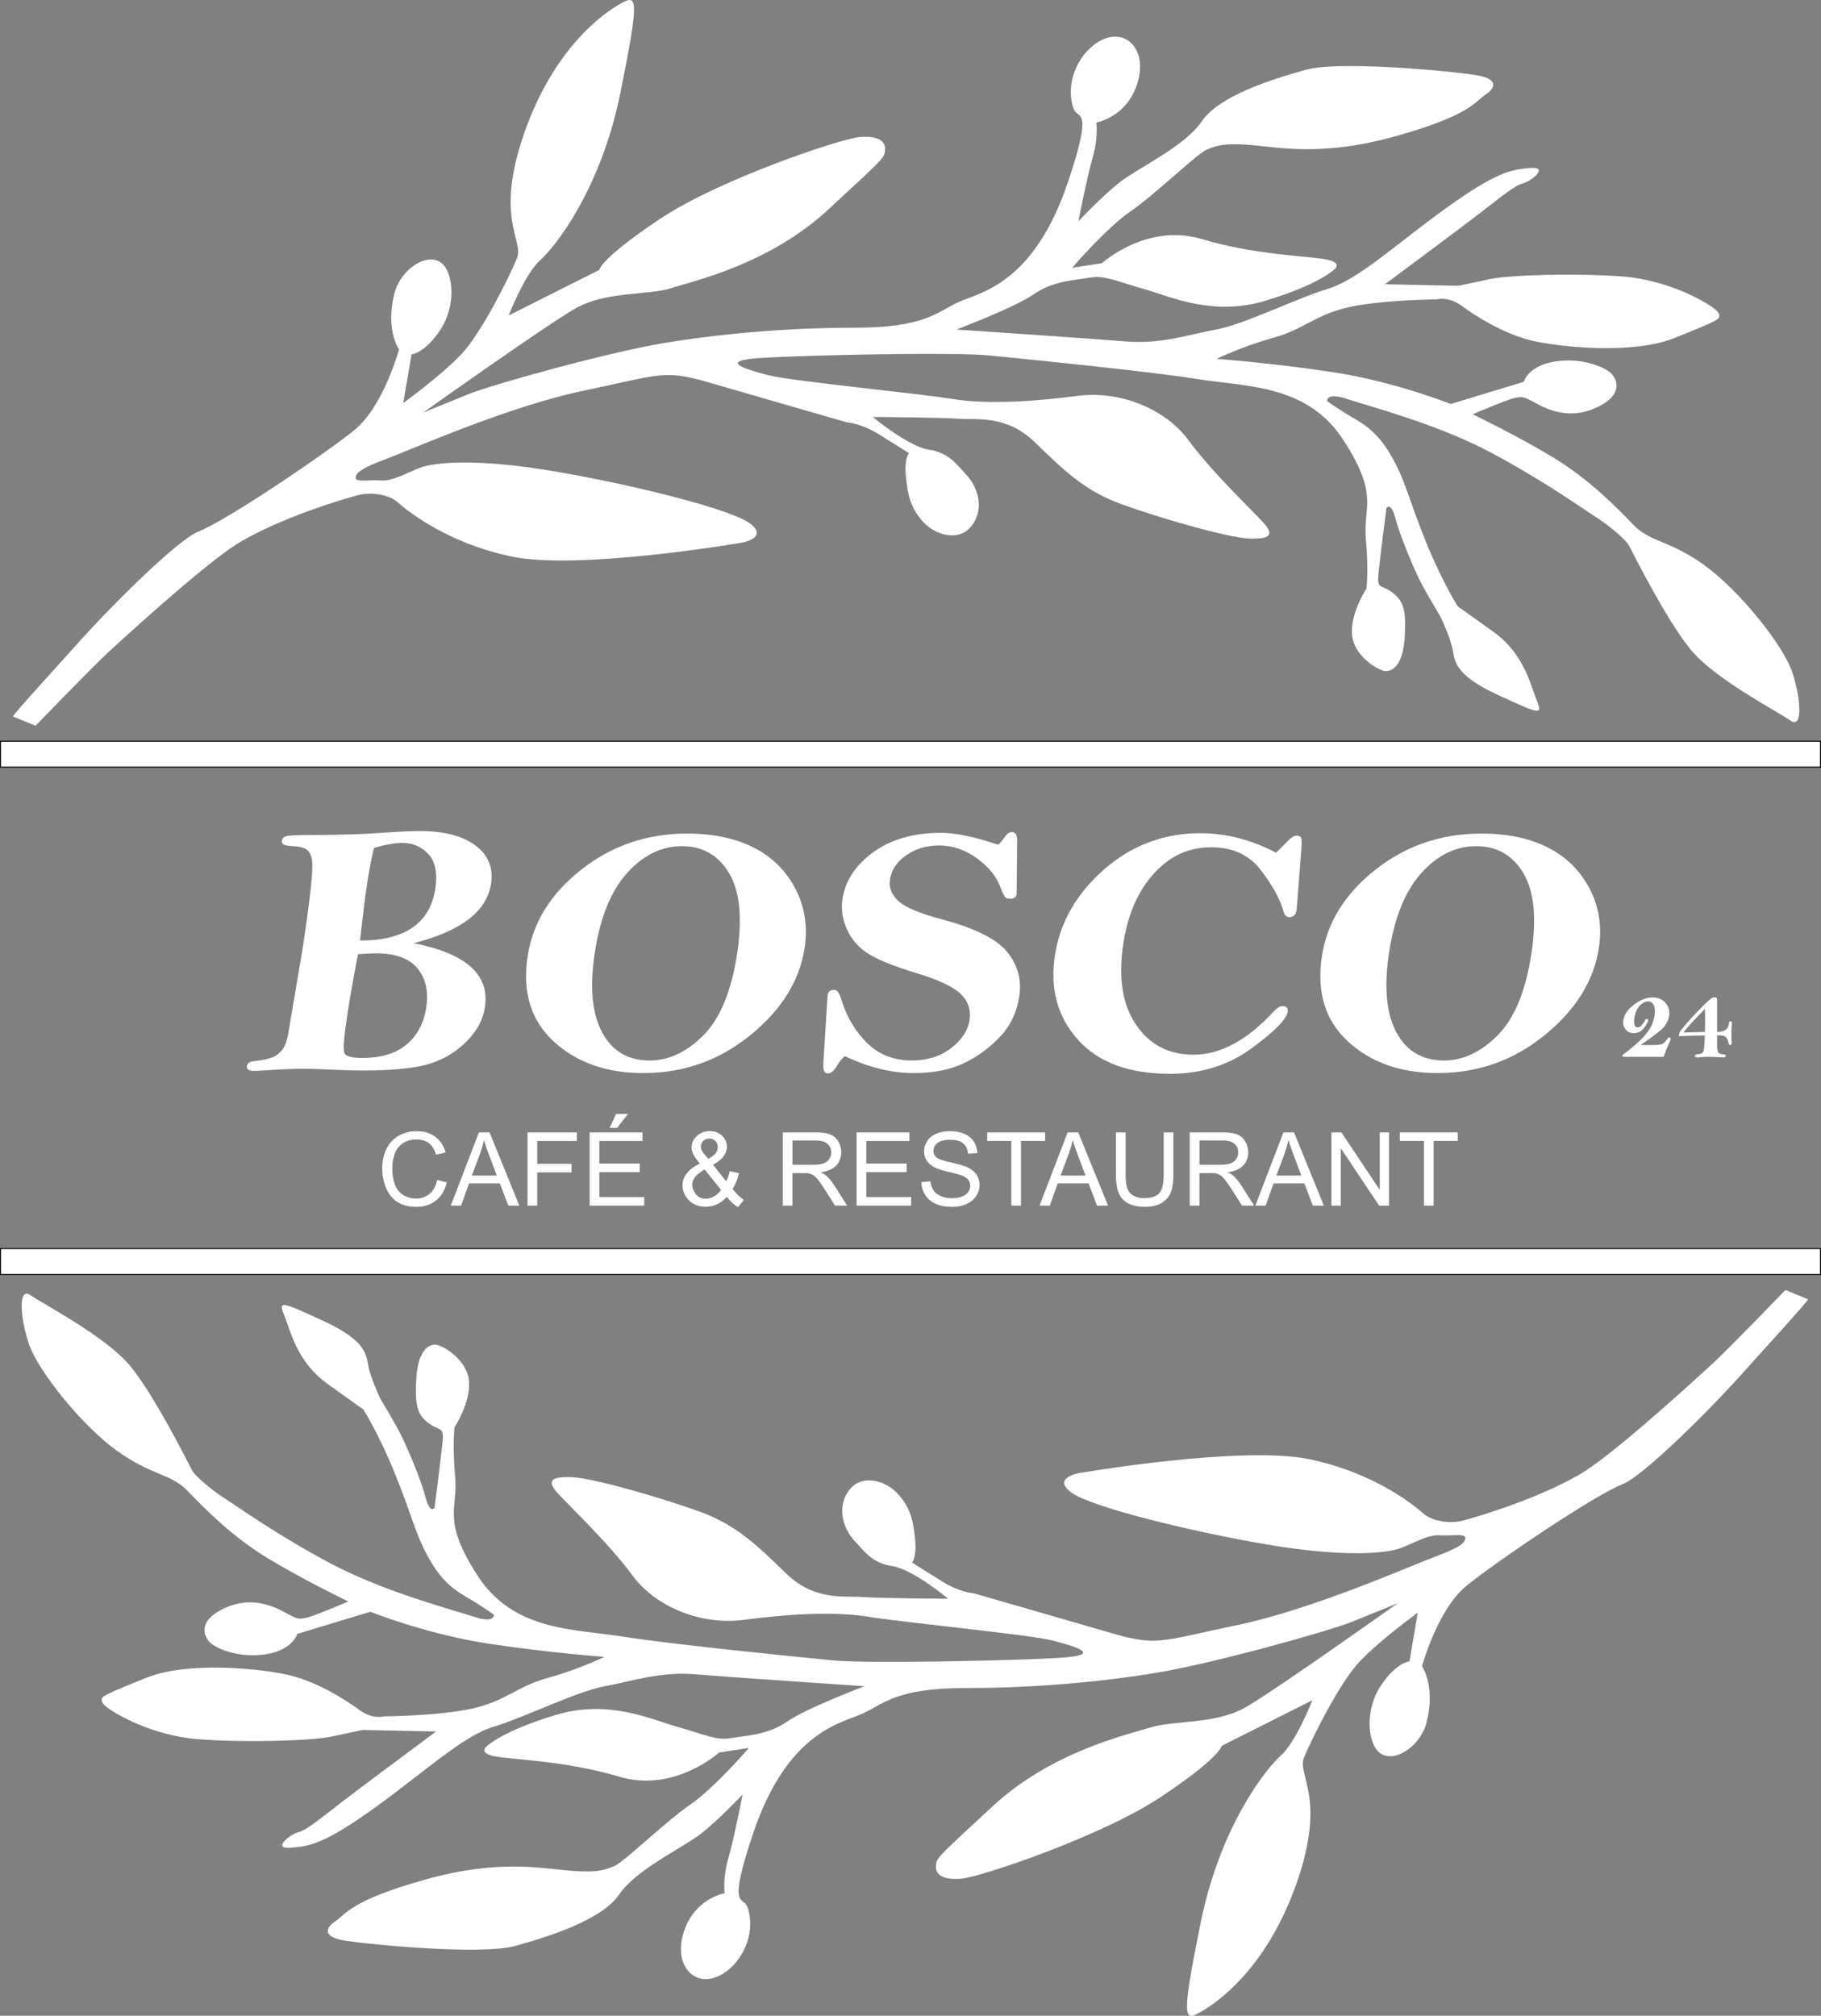<svg xmlns="http://www.w3.org/2000/svg" xml:space="preserve" width="32mm" height="35.413mm" version="1.1" shape-rendering="geometricPrecision" text-rendering="geometricPrecision" image-rendering="optimizeQuality" fill-rule="evenodd" clip-rule="evenodd" viewBox="0 0 268.788 297.452" xmlns:xlink="http://www.w3.org/1999/xlink" xmlns:xodm="http://www.corel.com/coreldraw/odm/2003"><rect x="0" y="0" width="268.788" height="297.452" fill="#808080" stroke="none"/><g id="Layer_x0020_1"><path fill="white" d="m1.916 105.729 3.339 1.366s8.294 -8.614 10.889 -10.994c5.643 -5.177 15.266 -13.78 19.475 -16.222 6.146 -3.565 14.901 -6.211 17.21 -6.805s4.75 0.066 5.806 0.989 6.861 5.938 16.823 8.049 34.109 -2.045 34.109 -2.045 3.959 -0.726 1.122 -2.837 -17.153 -5.674 -28.699 -7.653 -17.879 -1.385 -20.057 -0.528c-2.177 0.858 -4.024 1.979 -5.674 1.848 -1.65 -0.132 -3.761 0.33 -3.761 -0.396s0.924 -1.452 4.487 -2.771 18.077 -7.785 29.227 -10.094 11.677 -3.167 18.473 -1.187c6.796 1.979 20.321 5.872 20.321 5.872s2.111 0.132 4.75 1.781c2.639 1.65 4.42 2.77 4.42 2.77s-0.726 0.726 -0.461 3.431c0.264 2.705 0.66 4.552 2.441 6.598s5.476 3.233 7.389 0.528 0.528 -5.872 -0.924 -7.389 -2.507 -3.233 -5.542 -3.694 -8.247 -4.816 -8.247 -4.816 10.359 0.066 12.733 0.264c2.375 0.198 6.927 -0.66 11.15 3.431 4.222 4.091 7.32 7.189 12.885 9.197s15.605 4.934 18.818 5.049 3.614 -0.631 2.065 -2.353 -7.516 -7.343 -11.015 -12.106c-3.5 -4.761 -10.212 -7.4 -16.408 -6.598 -6.196 0.804 -13.138 1.32 -18.473 0.459s-23.809 -2.639 -27.137 -3.5 -7.917 -2.18 -0.746 -2.582c7.171 -0.402 27.997 -0.861 33.275 -0.345 5.278 0.517 23.694 2.353 30.866 3.5 7.171 1.147 16.121 0.746 21.457 9.007 5.335 8.261 2.866 9.768 3.302 14.567s0.087 7.33 0.087 7.33 -2.382 3.626 -2.132 6.769 3.692 5.189 4.789 5.388 2.744 -0.798 2.993 -4.94c0.25 -4.14 -0.2 -5.438 -1.896 -6.685s-2.245 -0.249 -1.946 -3.043 1.147 -9.379 1.147 -9.379 0.648 -1.047 1.347 1.597 2.644 7.217 3.599 9.126 2.993 5.249 2.993 5.249 1.562 3.211 1.865 5.12 0.824 3.818 6.768 6.551 6.551 2.993 5.64 0.824 -1.778 -6.855 -6.42 -10.195 -5.249 -3.731 -5.249 -3.731 -2.213 -3.427 -4.642 -9.371 -3.037 -8.893 -4.772 -12.104c-1.735 -3.211 -3.298 -4.772 -5.77 -6.204s-4.122 -2.646 -4.122 -2.646 -0.173 -1.345 2.95 -0.304c3.124 1.041 13.188 3.644 21.127 7.853 7.94 4.208 14.239 8.727 15.616 9.588s4.303 3.099 4.934 4.303 5.439 10.843 9.022 15.222c3.583 4.38 12.873 9.158 14.732 10.485 1.858 1.327 1.593 -3.185 0.265 -7.167s-7.83 -12.077 -13.006 -15.793c-5.176 -3.716 -7.963 -3.318 -10.485 -5.973s-6.558 -6.7 -11.706 -9.842 -11.955 -6.42 -11.955 -6.42 4.887 -2.094 6.021 -2.356 1.343 -0.307 2.663 0.381 4.877 3.041 9.353 1.09 3.27 -4.476 2.18 -5.336 -4.246 -2.18 -8.148 -1.549 -4.533 2.984 -4.533 2.984l-10.788 3.27s-8.32 -3.328 -17.443 -4.705 -17.099 -1.951 -17.099 -1.951 3.729 -1.836 8.32 -3.098 6.255 -3.443 11.189 -4.533 12.968 -1.148 12.968 -1.148 1.721 -0.516 3.729 0.976 6.197 4.131 10.329 5.107c4.131 0.976 14.861 2.066 20.943 -0.345 6.082 -2.41 6.254 -2.697 6.254 -2.697s1.09 -0.459 -0.057 -1.492 -6.885 -4.418 -13.829 -4.934 -16.64 -0.229 -19.567 0.402 -4.591 0.976 -4.591 0.976l-10.845 -0.229s11.131 -8.263 13.886 -10.386 5.221 -4.189 6.426 -4.476 4.017 -2.524 1.147 -2.295c-2.869 0.229 -5.049 0.631 -12.337 5.852 -7.287 5.221 -13.03 10.629 -17.583 11.995 -4.553 1.366 -12.293 5.236 -16.468 5.995 -4.174 0.759 -8.044 2.201 -13.508 1.745 -5.463 -0.455 -24.815 -1.745 -24.815 -1.745s8.651 -3.264 11.459 -5.236 6.147 -2.049 8.271 -2.428 3.871 0.531 7.893 1.669c4.022 1.139 10.168 4.098 17.985 1.745 7.816 -2.353 10.092 -4.553 10.092 -4.553s1.442 -0.986 -0.986 -1.517c-2.428 -0.531 -10.396 -0.607 -18.517 -3.036 -8.12 -2.428 -14.722 3.566 -14.722 3.566l-4.401 0.683s5.094 -5.922 8.658 -8.363c3.564 -2.442 9.832 -8.513 11.152 -9.041s2.243 -1.056 6.466 -0.726 10.558 1.782 21.578 -1.32 11.613 -5.081 13.197 -6.137 1.65 -2.244 -0.989 -2.771c-2.64 -0.528 -20.391 -2.309 -25.603 -0.858 -5.213 1.452 -12.802 3.893 -15.309 7.588s-9.344 6.866 -12.001 8.915c-2.656 2.049 -6.222 5.843 -6.222 5.843s1.29 -6.602 2.125 -9.486 0.531 -5.085 0.531 -5.085 4.401 -0.759 5.995 -5.616c1.085 -3.305 0.06 -5.521 -1.279 -6.456 -3.667 -2.56 -9.897 3.515 -8.21 9.664 0.372 1.355 1.111 0.943 1.361 2.036 0.241 1.047 -0.12 3.377 -2.041 9.099 -5.169 15.396 -13.28 16.392 -16.316 17.833s-4.933 3.718 -15.101 3.718 -20.11 0.911 -28.306 2.277c-8.195 1.366 -25.237 6.084 -28.801 7.536s-6.665 2.706 -6.665 2.706 17.817 -12.67 22.37 -15.309c4.553 -2.64 10.558 -1.914 14.188 -3.036s14.583 -3.629 23.162 -11.548 8.314 -7.655 8.446 -8.843c0.132 -1.187 -0.858 -2.178 -3.762 -1.913 -2.904 0.264 -20.786 6.269 -29.563 12.142 -8.776 5.873 -8.843 7.457 -8.843 7.457L75.073 46.556s2.441 -6.203 4.619 -8.117 8.985 -10.412 11.885 -24.761c2.9 -14.348 2.442 -14.501 0 -13.127S81.809 6.961 77.382 19.63c-4.426 12.669 0 15.875 -1.068 18.47 -1.069 2.595 -5.19 10.991 -8.242 14.196s-8.548 7.174 -8.548 7.174l1.221 -7.174s1.985 -0.153 4.274 -3.664c2.413 -3.699 1.853 -8.523 0.125 -9.841 -2.161 -1.647 -6.038 0.997 -6.928 4.505 -1.366 5.388 0.683 8.272 0.683 8.272s-2.277 8.348 -6.527 11.839c-4.25 3.491 -18.973 13.433 -23.071 15.027 -3.101 1.205 -13.148 11.217 -18.08 16.782 -1.587 1.791 -9.187 10.081 -9.311 10.51z"/><path fill="white" d="M61.05 139.18c3.874 0.762 6.692 1.923 8.44 3.49s2.45 3.535 2.09 5.926c-0.299 1.984 -1.298 3.774 -2.989 5.359 -1.701 1.594 -3.648 2.657 -5.844 3.206 -2.194 0.54 -5.316 0.815 -9.344 0.815 -0.987 0 -2.521 -0.044 -4.619 -0.142 -1.726 -0.079 -3.072 -0.124 -4.059 -0.124 -1.313 0 -3.091 0.071 -5.335 0.222 -0.918 0.062 -1.555 0.097 -1.93 0.097 -0.751 0 -1.088 -0.248 -1.012 -0.753 0.059 -0.39 0.388 -0.612 1.001 -0.682 1.236 -0.142 2.152 -0.328 2.74 -0.558 0.577 -0.23 1.081 -0.62 1.51 -1.178 0.419 -0.549 0.721 -1.444 0.908 -2.693l2.045 -12.082c0.566 -3.765 0.979 -6.768 1.219 -9.018 0.241 -2.259 0.292 -3.711 0.143 -4.367 -0.138 -0.655 -0.406 -1.107 -0.8 -1.373 -0.396 -0.257 -1.024 -0.408 -1.886 -0.461 -0.765 -0.036 -1.256 -0.115 -1.455 -0.239 -0.21 -0.115 -0.287 -0.319 -0.245 -0.602 0.055 -0.363 0.315 -0.584 0.782 -0.673s1.748 -0.133 3.851 -0.133c3.861 0 7.493 -0.124 10.887 -0.372 2.006 -0.142 3.606 -0.212 4.811 -0.212 3.545 0 6.283 0.699 8.194 2.109 1.911 1.408 2.683 3.295 2.328 5.66 -0.613 4.075 -4.421 7.006 -11.432 8.778zm157.586 -16.175c3.9 0 7.201 0.699 9.913 2.099 2.712 1.4 4.747 3.428 6.114 6.085 1.369 2.649 1.812 5.545 1.341 8.672 -0.728 4.836 -3.389 9.133 -7.98 12.871 -4.592 3.747 -9.87 5.616 -15.833 5.616 -5.421 0 -9.818 -1.55 -13.203 -4.642 -3.375 -3.091 -4.67 -7.281 -3.878 -12.552 0.749 -4.978 3.386 -9.248 7.901 -12.808 4.515 -3.561 9.729 -5.341 15.624 -5.341m7.414 17.654c0.788 -5.235 0.384 -9.177 -1.202 -11.826s-3.905 -3.968 -6.946 -3.968c-3.031 0 -5.739 1.329 -8.124 3.986 -2.383 2.649 -3.973 6.59 -4.759 11.808 -0.756 5.022 -0.393 8.911 1.097 11.675 1.478 2.772 3.818 4.154 7.027 4.154 2.834 0 5.48 -1.249 7.949 -3.747 2.469 -2.498 4.122 -6.529 4.958 -12.082zm-37.697 -14.828c0.473 -0.452 0.972 -0.948 1.499 -1.497 0.624 -0.673 1.12 -1.01 1.465 -1.01 0.395 0 0.638 0.089 0.722 0.257 0.092 0.177 0.111 0.709 0.055 1.604l-0.624 8.079 -0.096 1.036c-0.104 0.691 -0.462 1.036 -1.074 1.036 -0.405 0 -0.688 -0.283 -0.85 -0.85 -0.514 -1.834 -1.639 -3.871 -3.356 -6.103 -1.726 -2.241 -4.155 -3.357 -7.295 -3.357 -2.32 0 -4.356 0.602 -6.117 1.807 -1.76 1.196 -3.232 2.844 -4.425 4.934 -1.195 2.099 -2.016 4.606 -2.456 7.529 -0.751 4.996 -0.126 8.973 1.888 11.923 2.005 2.95 4.835 4.42 8.488 4.42 3.96 0 7.914 -2.135 11.854 -6.404 0.473 -0.513 0.896 -0.77 1.251 -0.77 0.602 0 0.867 0.275 0.785 0.824 -0.172 1.143 -1.966 2.959 -5.38 5.439 -3.415 2.489 -7.404 3.729 -11.975 3.729 -6.062 0 -10.599 -1.674 -13.599 -5.032 -3.01 -3.357 -4.146 -7.485 -3.409 -12.384 0.734 -4.881 3.139 -9.115 7.223 -12.703s8.838 -5.386 14.238 -5.386c3.811 0 7.538 0.957 11.188 2.879zm-41.034 -1.178c0.281 -0.222 0.589 -0.567 0.907 -1.036 0.379 -0.549 0.746 -0.824 1.111 -0.824 0.523 0 0.792 0.381 0.796 1.143l-0.066 7.131 -0.011 0.859c-0.071 0.469 -0.372 0.699 -0.895 0.699 -0.385 0 -0.659 -0.079 -0.802 -0.248 -0.153 -0.168 -0.398 -0.699 -0.746 -1.604 -0.597 -1.541 -1.761 -2.932 -3.481 -4.163 -1.72 -1.231 -3.553 -1.851 -5.478 -1.851 -1.866 0 -3.498 0.479 -4.888 1.444 -1.388 0.957 -2.193 2.17 -2.411 3.623 -0.175 1.16 0.251 2.206 1.264 3.145 1.025 0.93 3.124 1.816 6.294 2.657 4.985 1.32 8.245 2.95 9.79 4.889 1.526 1.931 2.11 4.083 1.755 6.449 -0.364 2.418 -1.332 4.456 -2.911 6.095 -1.58 1.639 -3.363 2.932 -5.361 3.871 -1.999 0.948 -4.439 1.418 -7.332 1.418 -1.639 0 -3.305 -0.212 -5 -0.629s-3.417 -1.045 -5.158 -1.878c-0.444 0.39 -0.856 0.895 -1.216 1.523 -0.41 0.691 -0.847 1.036 -1.311 1.036 -0.474 0 -0.69 -0.469 -0.648 -1.4l0.586 -9.408c0.022 -0.408 0.041 -0.664 0.057 -0.77 0.076 -0.505 0.399 -0.753 0.972 -0.753 0.415 0 0.754 0.434 1.008 1.303 0.783 2.604 2.056 4.774 3.819 6.511 1.743 1.736 3.962 2.604 6.638 2.604 2.281 0 4.209 -0.611 5.793 -1.825 1.575 -1.214 2.484 -2.596 2.716 -4.137s-0.223 -2.844 -1.357 -3.907c-1.134 -1.054 -3.311 -2.073 -6.524 -3.038 -3.125 -0.948 -5.417 -1.86 -6.866 -2.729 -1.46 -0.859 -2.554 -2.055 -3.275 -3.561 -0.73 -1.515 -0.972 -3.056 -0.739 -4.606 0.409 -2.719 1.932 -5.032 4.558 -6.936 2.626 -1.905 5.949 -2.852 9.976 -2.852 2.173 0 4.987 0.584 8.434 1.754zm-45.92 -1.648c3.9 0 7.201 0.699 9.913 2.099 2.712 1.4 4.747 3.428 6.114 6.085 1.369 2.649 1.812 5.545 1.341 8.672 -0.728 4.836 -3.389 9.133 -7.98 12.871 -4.592 3.747 -9.87 5.616 -15.833 5.616 -5.421 0 -9.818 -1.55 -13.203 -4.642 -3.375 -3.091 -4.67 -7.281 -3.878 -12.552 0.749 -4.978 3.386 -9.248 7.901 -12.808 4.515 -3.561 9.729 -5.341 15.624 -5.341m7.414 17.654c0.788 -5.235 0.384 -9.177 -1.202 -11.826s-3.905 -3.968 -6.946 -3.968c-3.031 0 -5.739 1.329 -8.124 3.986 -2.383 2.649 -3.973 6.59 -4.759 11.808 -0.756 5.022 -0.393 8.911 1.097 11.675 1.478 2.772 3.818 4.154 7.027 4.154 2.834 0 5.48 -1.249 7.949 -3.747 2.469 -2.498 4.122 -6.529 4.958 -12.082zm-55.662 -1.869c6.635 0 10.338 -2.56 11.108 -7.68 0.339 -2.259 0.001 -3.942 -1.007 -5.058 -1.008 -1.107 -2.297 -1.665 -3.857 -1.665 -1.116 0 -2.515 0.239 -4.187 0.727 -0.42 1.736 -0.763 3.561 -1.048 5.457 -0.241 1.604 -0.584 4.341 -1.01 8.22zm-0.314 2.02c-0.696 3.641 -1.231 6.67 -1.596 9.097 -0.483 3.206 -0.612 5.049 -0.395 5.509 0.216 0.469 1.099 0.699 2.649 0.699 2.775 0 4.958 -0.664 6.53 -1.993 1.582 -1.329 2.548 -3.153 2.898 -5.483 0.349 -2.321 -0.073 -4.234 -1.281 -5.723s-3.267 -2.241 -6.179 -2.241c-0.632 0 -1.507 0.044 -2.626 0.133z"/><path fill="white" fill-rule="nonzero" d="M245.556 155.954h-5.497c-0.267 0 -0.43 -0.009 -0.496 -0.027 -0.062 -0.019 -0.096 -0.062 -0.096 -0.133 0 -0.09 0.082 -0.19 0.247 -0.297 0.501 -0.334 1.198 -0.903 2.09 -1.709 0.89 -0.805 1.524 -1.581 1.9 -2.327 0.375 -0.748 0.563 -1.508 0.563 -2.277 0 -0.441 -0.087 -0.786 -0.258 -1.034 -0.174 -0.251 -0.411 -0.375 -0.708 -0.375 -0.359 0 -0.702 0.133 -1.031 0.397 -0.332 0.267 -0.593 0.645 -0.784 1.134 -0.194 0.492 -0.288 0.983 -0.288 1.477 0 0.275 0.046 0.482 0.136 0.62 0.09 0.139 0.223 0.206 0.4 0.206 0.223 0 0.438 -0.123 0.64 -0.368 0.199 -0.242 0.334 -0.449 0.409 -0.626 0.076 -0.166 0.166 -0.247 0.272 -0.247 0.144 0 0.218 0.068 0.218 0.201 0 0.206 -0.199 0.574 -0.599 1.099s-0.903 0.789 -1.511 0.789c-0.484 0 -0.868 -0.158 -1.154 -0.473s-0.427 -0.675 -0.427 -1.072c0 -0.92 0.49 -1.769 1.472 -2.553 0.98 -0.784 1.932 -1.175 2.857 -1.175 0.738 0 1.339 0.223 1.801 0.672s0.694 1.007 0.694 1.671c0 0.34 -0.076 0.694 -0.226 1.061 -0.153 0.365 -0.343 0.686 -0.574 0.963 -0.231 0.275 -0.702 0.681 -1.413 1.211s-1.39 1.018 -2.044 1.459h1.568c0.809 0 1.331 -0.046 1.568 -0.139 0.234 -0.092 0.471 -0.299 0.705 -0.624 0.169 -0.242 0.302 -0.365 0.397 -0.365 0.144 0 0.215 0.073 0.215 0.223 0 0.068 -0.025 0.153 -0.071 0.253 -0.324 0.686 -0.651 1.477 -0.977 2.382z"/><path id="_1" fill="white" fill-rule="nonzero" d="M251.655 152.803c-1.366 0 -2.656 0.038 -3.87 0.114 0.052 -0.334 0.106 -0.555 0.163 -0.656 0.055 -0.101 0.338 -0.452 0.846 -1.051 0.509 -0.596 1.004 -1.148 1.486 -1.652a61.415 61.415 0 0 1 1.442 -1.456c0.482 -0.468 0.789 -0.738 0.925 -0.809 0.133 -0.073 0.267 -0.109 0.4 -0.109 0.158 0 0.264 0.021 0.316 0.066 0.052 0.041 0.079 0.125 0.079 0.247l0.009 0.392v4.389c1.094 0 1.676 -0.425 1.747 -1.271 0.011 -0.199 0.084 -0.297 0.226 -0.297 0.144 0 0.215 0.101 0.215 0.299 0 0.06 -0.005 0.147 -0.019 0.261 -0.041 0.416 -0.062 0.833 -0.062 1.249 0 0.247 0.005 0.479 0.014 0.688 0.025 0.365 0.035 0.588 0.035 0.672 0 0.226 -0.073 0.34 -0.22 0.34 -0.117 0 -0.206 -0.142 -0.27 -0.421 -0.082 -0.348 -0.206 -0.604 -0.381 -0.768 -0.174 -0.166 -0.49 -0.247 -0.947 -0.247 -0.073 0 -0.188 0.005 -0.338 0.016v1.372c0 0.58 0.057 0.96 0.174 1.14 0.117 0.183 0.386 0.275 0.805 0.281q0.294 0.008 0.294 0.212c0 0.153 -0.098 0.229 -0.294 0.229 -0.038 0 -0.22 -0.009 -0.55 -0.025 -0.8 -0.038 -1.396 -0.057 -1.788 -0.057 -0.297 0 -0.683 0.022 -1.162 0.062 -0.096 0.014 -0.163 0.019 -0.206 0.019 -0.253 0 -0.414 -0.014 -0.476 -0.038 -0.062 -0.027 -0.096 -0.084 -0.096 -0.174 0 -0.142 0.174 -0.229 0.519 -0.261 0.267 -0.027 0.46 -0.084 0.58 -0.177 0.119 -0.09 0.201 -0.247 0.247 -0.476 0.044 -0.226 0.096 -0.928 0.155 -2.106zm-3.168 -0.441 3.168 -0.082c0.011 -0.144 0.016 -0.903 0.016 -2.275 0 -0.585 -0.005 -0.966 -0.016 -1.138l-1.266 1.331c-0.805 0.835 -1.44 1.559 -1.902 2.163z"/><path fill="white" d="m64.526 174.116 1.433 0.362c-0.299 1.175 -0.838 2.067 -1.614 2.683 -0.777 0.616 -1.727 0.925 -2.852 0.925 -1.162 0 -2.107 -0.236 -2.836 -0.711 -0.729 -0.473 -1.282 -1.159 -1.662 -2.057 -0.38 -0.9 -0.571 -1.863 -0.571 -2.894 0 -1.124 0.214 -2.104 0.644 -2.942s1.041 -1.473 1.833 -1.908c0.792 -0.435 1.664 -0.651 2.615 -0.651 1.082 0 1.989 0.274 2.723 0.825 0.737 0.551 1.25 1.322 1.539 2.318l-1.403 0.332c-0.249 -0.785 -0.613 -1.358 -1.088 -1.714 -0.475 -0.359 -1.074 -0.538 -1.796 -0.538 -0.827 0 -1.521 0.199 -2.077 0.596 -0.555 0.397 -0.948 0.933 -1.172 1.602a6.457 6.457 0 0 0 -0.339 2.074c0 0.918 0.133 1.72 0.4 2.404 0.266 0.687 0.682 1.197 1.244 1.536s1.172 0.508 1.828 0.508c0.799 0 1.473 -0.231 2.027 -0.692 0.553 -0.462 0.928 -1.146 1.124 -2.057zm145.654 3.789V168.37h-3.56v-1.268h8.554v1.268h-3.56v9.535zm-13.655 0v-10.801h1.469l5.667 8.479v-8.479h1.372v10.801h-1.468l-5.667 -8.479v8.479h-1.372zm-11.231 0 4.144 -10.801h1.571l4.397 10.801h-1.627l-1.25 -3.274h-4.548l-1.172 3.274zm3.107 -4.435h3.681l-1.127 -2.995c-0.339 -0.91 -0.596 -1.662 -0.775 -2.255 -0.148 0.704 -0.347 1.395 -0.596 2.08l-1.184 3.171zm-12.788 4.435v-10.801h4.787c0.963 0 1.695 0.098 2.195 0.292 0.501 0.194 0.9 0.536 1.199 1.026s0.448 1.033 0.448 1.627c0 0.767 -0.249 1.413 -0.744 1.939 -0.496 0.525 -1.26 0.857 -2.295 1.001 0.38 0.181 0.666 0.362 0.862 0.538 0.417 0.382 0.812 0.862 1.181 1.438l1.868 2.942h-1.785l-1.428 -2.248c-0.415 -0.651 -0.759 -1.146 -1.029 -1.491 -0.271 -0.345 -0.513 -0.583 -0.727 -0.722 -0.212 -0.136 -0.43 -0.231 -0.651 -0.287 -0.161 -0.032 -0.425 -0.05 -0.795 -0.05h-1.655v4.797h-1.433zm1.433 -6.034h3.067c0.653 0 1.162 -0.068 1.529 -0.204 0.367 -0.133 0.647 -0.35 0.835 -0.649 0.191 -0.297 0.287 -0.618 0.287 -0.968 0 -0.51 -0.183 -0.933 -0.554 -1.262 -0.369 -0.329 -0.953 -0.493 -1.75 -0.493h-3.414v3.576zm-5.283 -4.767h1.433v6.238c0 1.086 -0.123 1.948 -0.367 2.587 -0.247 0.636 -0.689 1.157 -1.327 1.557 -0.641 0.4 -1.478 0.601 -2.52 0.601 -1.008 0 -1.836 -0.173 -2.476 -0.523 -0.644 -0.35 -1.101 -0.852 -1.375 -1.514 -0.274 -0.661 -0.412 -1.564 -0.412 -2.708v-6.238h1.433v6.235c0 0.938 0.088 1.632 0.262 2.074 0.173 0.445 0.47 0.79 0.895 1.029 0.422 0.241 0.94 0.362 1.552 0.362 1.046 0 1.793 -0.239 2.237 -0.714 0.445 -0.478 0.666 -1.393 0.666 -2.751v-6.235zm-18.322 10.801 4.144 -10.801h1.571l4.397 10.801h-1.627l-1.25 -3.274h-4.548l-1.172 3.274zm3.107 -4.435h3.681l-1.127 -2.995c-0.339 -0.91 -0.596 -1.662 -0.775 -2.255 -0.148 0.704 -0.347 1.395 -0.596 2.08l-1.184 3.171zm-7.274 4.435V168.37h-3.56v-1.268h8.554v1.268h-3.56v9.535zM135.999 174.435l1.343 -0.121c0.063 0.543 0.212 0.988 0.445 1.337 0.234 0.347 0.596 0.629 1.086 0.844 0.49 0.214 1.043 0.322 1.656 0.322 0.546 0 1.026 -0.08 1.443 -0.244s0.727 -0.387 0.931 -0.671 0.307 -0.594 0.307 -0.925c0 -0.337 -0.098 -0.631 -0.294 -0.885 -0.196 -0.252 -0.52 -0.462 -0.973 -0.636 -0.289 -0.111 -0.931 -0.287 -1.923 -0.525s-1.687 -0.462 -2.085 -0.674c-0.515 -0.271 -0.897 -0.608 -1.149 -1.008 -0.254 -0.4 -0.38 -0.85 -0.38 -1.345 0 -0.548 0.156 -1.059 0.465 -1.531 0.31 -0.475 0.759 -0.835 1.355 -1.082 0.594 -0.247 1.255 -0.369 1.981 -0.369 0.799 0 1.506 0.128 2.117 0.387 0.611 0.257 1.082 0.636 1.411 1.139 0.329 0.501 0.506 1.069 0.531 1.703l-1.372 0.106c-0.073 -0.682 -0.322 -1.197 -0.746 -1.544 -0.425 -0.35 -1.053 -0.523 -1.883 -0.523 -0.865 0 -1.496 0.159 -1.891 0.475s-0.594 0.699 -0.594 1.146c0 0.387 0.141 0.706 0.42 0.958 0.276 0.249 0.993 0.508 2.155 0.769 1.162 0.264 1.958 0.493 2.391 0.689 0.626 0.289 1.091 0.653 1.39 1.099 0.299 0.443 0.448 0.953 0.448 1.531 0 0.576 -0.164 1.114 -0.493 1.622s-0.799 0.902 -1.416 1.184c-0.616 0.281 -1.308 0.422 -2.08 0.422 -0.976 0 -1.793 -0.143 -2.451 -0.427 -0.661 -0.284 -1.177 -0.711 -1.552 -1.285 -0.377 -0.571 -0.573 -1.217 -0.594 -1.939zm-9.564 3.47v-10.801h7.8v1.268h-6.367v3.319h5.959v1.268h-5.959v3.681h6.623v1.268h-8.056zm-10.894 0v-10.801h4.787c0.963 0 1.695 0.098 2.195 0.292 0.501 0.194 0.9 0.536 1.199 1.026s0.448 1.033 0.448 1.627c0 0.767 -0.249 1.413 -0.744 1.939 -0.496 0.525 -1.26 0.857 -2.295 1.001 0.38 0.181 0.666 0.362 0.862 0.538 0.417 0.382 0.812 0.862 1.181 1.438l1.868 2.942h-1.785l-1.428 -2.248c-0.415 -0.651 -0.759 -1.146 -1.029 -1.491 -0.271 -0.345 -0.513 -0.583 -0.727 -0.722 -0.212 -0.136 -0.43 -0.231 -0.651 -0.287 -0.161 -0.032 -0.425 -0.05 -0.795 -0.05h-1.655v4.797h-1.433zm1.433 -6.034h3.067c0.653 0 1.162 -0.068 1.529 -0.204 0.367 -0.133 0.647 -0.35 0.835 -0.649 0.191 -0.297 0.287 -0.618 0.287 -0.968 0 -0.51 -0.183 -0.933 -0.554 -1.262 -0.369 -0.329 -0.953 -0.493 -1.75 -0.493h-3.414v3.576zm-9.703 4.752c-0.438 0.483 -0.915 0.844 -1.43 1.086s-1.074 0.362 -1.674 0.362c-1.106 0 -1.984 -0.372 -2.632 -1.117 -0.525 -0.608 -0.79 -1.285 -0.79 -2.034 0 -0.666 0.214 -1.268 0.644 -1.803 0.43 -0.538 1.074 -1.008 1.926 -1.416 -0.49 -0.558 -0.817 -1.013 -0.981 -1.363 -0.164 -0.347 -0.247 -0.684 -0.247 -1.008 0 -0.649 0.254 -1.212 0.764 -1.69 0.508 -0.48 1.149 -0.719 1.923 -0.719 0.737 0 1.343 0.226 1.813 0.679s0.704 0.998 0.704 1.632c0 1.029 -0.684 1.908 -2.054 2.635l1.956 2.454c0.223 -0.432 0.397 -0.933 0.52 -1.504l1.372 0.297c-0.236 0.94 -0.555 1.709 -0.96 2.311 0.496 0.656 1.059 1.207 1.685 1.655l-0.89 1.051c-0.533 -0.339 -1.082 -0.844 -1.65 -1.509zm-2.715 -5.609c0.578 -0.342 0.95 -0.639 1.122 -0.895 0.171 -0.257 0.257 -0.541 0.257 -0.852 0 -0.369 -0.119 -0.671 -0.352 -0.905s-0.528 -0.352 -0.878 -0.352c-0.359 0 -0.661 0.116 -0.9 0.347s-0.359 0.515 -0.359 0.852c0 0.166 0.043 0.345 0.131 0.528 0.085 0.186 0.214 0.382 0.387 0.589l0.594 0.689zm1.871 4.574 -2.419 -3.02c-0.719 0.425 -1.204 0.82 -1.453 1.184 -0.252 0.364 -0.377 0.724 -0.377 1.082 0 0.435 0.173 0.888 0.523 1.358 0.347 0.47 0.84 0.704 1.476 0.704 0.397 0 0.809 -0.121 1.232 -0.364 0.425 -0.244 0.764 -0.558 1.018 -0.943zm-19.393 2.318v-10.801h7.8v1.268h-6.367v3.319h5.959v1.268h-5.959v3.681h6.623v1.268h-8.056zm2.942 -11.465 0.966 -2.067h1.75l-1.614 2.067h-1.101zm-12.111 11.465v-10.801h7.286v1.268h-5.853v3.364h5.068v1.268h-5.068v4.903h-1.433zm-11.322 0 4.144 -10.801h1.571l4.397 10.801H75.028l-1.25 -3.274h-4.548l-1.172 3.274zm3.107 -4.435h3.681l-1.127 -2.995c-0.339 -0.91 -0.596 -1.662 -0.775 -2.255 -0.148 0.704 -0.347 1.395 -0.596 2.08l-1.184 3.171z"/><path fill="white" stroke="black" stroke-width="0.143" stroke-linecap="round" stroke-linejoin="round" stroke-miterlimit="22.926" x="0.84" y="1282.28" width="3149.47" height="44.9" d="M0.072 109.376H268.715V113.206H0.072V109.376z"/><path fill="white" d="m266.872 191.724 -3.339 -1.366s-8.294 8.614 -10.889 10.994c-5.643 5.177 -15.266 13.78 -19.475 16.222 -6.146 3.565 -14.901 6.211 -17.21 6.805s-4.75 -0.066 -5.806 -0.989 -6.861 -5.938 -16.823 -8.049 -34.109 2.045 -34.109 2.045 -3.959 0.726 -1.122 2.837 17.153 5.674 28.699 7.653 17.879 1.385 20.057 0.528c2.177 -0.858 4.024 -1.979 5.674 -1.848 1.65 0.132 3.761 -0.33 3.761 0.396s-0.924 1.452 -4.487 2.771 -18.077 7.785 -29.227 10.094c-11.149 2.309 -11.677 3.167 -18.473 1.187 -6.796 -1.979 -20.321 -5.872 -20.321 -5.872s-2.111 -0.132 -4.75 -1.781c-2.639 -1.65 -4.42 -2.77 -4.42 -2.77s0.726 -0.726 0.462 -3.431c-0.264 -2.705 -0.66 -4.552 -2.441 -6.598s-5.476 -3.233 -7.389 -0.528 -0.528 5.872 0.924 7.389 2.507 3.233 5.542 3.694 8.247 4.816 8.247 4.816 -10.359 -0.066 -12.733 -0.264c-2.375 -0.198 -6.927 0.66 -11.15 -3.431 -4.222 -4.091 -7.32 -7.189 -12.885 -9.197s-15.605 -4.934 -18.818 -5.049 -3.614 0.631 -2.065 2.353 7.516 7.343 11.015 12.106c3.5 4.761 10.212 7.4 16.408 6.598 6.196 -0.804 13.138 -1.32 18.473 -0.459s23.809 2.639 27.137 3.5 7.917 2.18 0.746 2.582c-7.171 0.402 -27.997 0.861 -33.275 0.345 -5.278 -0.517 -23.694 -2.353 -30.866 -3.5 -7.171 -1.147 -16.121 -0.746 -21.457 -9.007 -5.335 -8.261 -2.866 -9.768 -3.302 -14.567s-0.087 -7.33 -0.087 -7.33 2.382 -3.626 2.132 -6.769 -3.692 -5.189 -4.789 -5.388 -2.744 0.798 -2.993 4.94c-0.25 4.14 0.2 5.438 1.896 6.685s2.245 0.249 1.946 3.043 -1.147 9.379 -1.147 9.379 -0.648 1.047 -1.347 -1.597 -2.644 -7.217 -3.599 -9.126 -2.993 -5.249 -2.993 -5.249 -1.562 -3.211 -1.865 -5.12 -0.824 -3.818 -6.768 -6.551 -6.551 -2.993 -5.64 -0.824 1.778 6.855 6.42 10.195 5.249 3.731 5.249 3.731 2.213 3.427 4.642 9.371 3.037 8.893 4.772 12.104c1.735 3.211 3.298 4.772 5.77 6.204 2.473 1.431 4.122 2.646 4.122 2.646s0.173 1.345 -2.95 0.304c-3.124 -1.041 -13.188 -3.644 -21.127 -7.853 -7.94 -4.208 -14.239 -8.727 -15.616 -9.588s-4.303 -3.099 -4.934 -4.303 -5.439 -10.843 -9.022 -15.222c-3.583 -4.38 -12.873 -9.158 -14.732 -10.485 -1.858 -1.327 -1.593 3.185 -0.265 7.167s7.83 12.077 13.006 15.793c5.176 3.716 7.963 3.318 10.485 5.973s6.558 6.7 11.706 9.842 11.955 6.42 11.955 6.42 -4.887 2.094 -6.021 2.356 -1.343 0.307 -2.663 -0.381 -4.877 -3.041 -9.353 -1.09 -3.27 4.476 -2.18 5.336 4.246 2.18 8.148 1.549 4.533 -2.984 4.533 -2.984l10.788 -3.27s8.32 3.328 17.443 4.705 17.099 1.951 17.099 1.951 -3.729 1.836 -8.32 3.098 -6.255 3.443 -11.189 4.533 -12.968 1.148 -12.968 1.148 -1.721 0.516 -3.729 -0.976 -6.197 -4.131 -10.328 -5.107 -14.861 -2.066 -20.943 0.345c-6.082 2.41 -6.254 2.697 -6.254 2.697s-1.09 0.459 0.057 1.492 6.885 4.418 13.829 4.934 16.64 0.229 19.567 -0.402 4.591 -0.976 4.591 -0.976l10.845 0.229s-11.131 8.263 -13.886 10.386 -5.221 4.189 -6.426 4.476 -4.017 2.524 -1.147 2.295c2.869 -0.229 5.049 -0.631 12.337 -5.852 7.287 -5.221 13.03 -10.629 17.583 -11.995 4.553 -1.366 12.293 -5.236 16.468 -5.995 4.174 -0.759 8.044 -2.201 13.508 -1.745s24.815 1.745 24.815 1.745 -8.651 3.264 -11.459 5.236 -6.147 2.049 -8.271 2.428 -3.871 -0.531 -7.893 -1.669c-4.022 -1.139 -10.168 -4.098 -17.985 -1.745 -7.816 2.353 -10.092 4.553 -10.092 4.553s-1.442 0.986 0.986 1.517c2.428 0.531 10.396 0.607 18.517 3.036 8.12 2.428 14.722 -3.566 14.722 -3.566l4.401 -0.683s-5.094 5.922 -8.658 8.363c-3.563 2.442 -9.832 8.513 -11.152 9.041s-2.244 1.056 -6.466 0.726c-4.223 -0.33 -10.558 -1.782 -21.578 1.32s-11.613 5.081 -13.197 6.137 -1.65 2.244 0.989 2.771c2.64 0.528 20.391 2.309 25.603 0.858 5.213 -1.452 12.802 -3.893 15.309 -7.588s9.344 -6.866 12.001 -8.915c2.656 -2.049 6.222 -5.843 6.222 -5.843s-1.29 6.602 -2.125 9.486 -0.531 5.085 -0.531 5.085 -4.401 0.759 -5.995 5.616c-1.085 3.305 -0.06 5.521 1.279 6.456 3.667 2.56 9.897 -3.515 8.21 -9.664 -0.372 -1.355 -1.111 -0.943 -1.361 -2.036 -0.241 -1.047 0.12 -3.377 2.041 -9.099 5.169 -15.396 13.28 -16.392 16.316 -17.833s4.933 -3.718 15.101 -3.718 20.11 -0.911 28.306 -2.277c8.195 -1.366 25.237 -6.084 28.801 -7.536s6.665 -2.706 6.665 -2.706 -17.817 12.67 -22.37 15.309c-4.553 2.64 -10.558 1.914 -14.188 3.036s-14.583 3.629 -23.162 11.548 -8.314 7.655 -8.446 8.843c-0.132 1.187 0.858 2.178 3.761 1.913 2.904 -0.264 20.786 -6.269 29.563 -12.142 8.776 -5.873 8.843 -7.457 8.843 -7.457l13.396 -6.731s-2.441 6.203 -4.619 8.117 -8.985 10.412 -11.885 24.761c-2.9 14.348 -2.442 14.501 0 13.127s9.769 -6.411 14.196 -19.08c4.426 -12.669 0 -15.875 1.068 -18.47 1.069 -2.595 5.19 -10.991 8.242 -14.196s8.548 -7.174 8.548 -7.174l-1.221 7.174s-1.985 0.153 -4.274 3.664c-2.413 3.699 -1.853 8.523 -0.125 9.841 2.161 1.647 6.038 -0.997 6.928 -4.505 1.366 -5.388 -0.683 -8.272 -0.683 -8.272s2.277 -8.348 6.527 -11.839 18.973 -13.433 23.071 -15.027c3.101 -1.205 13.148 -11.217 18.08 -16.782 1.587 -1.791 9.187 -10.081 9.311 -10.51z"/><path fill="white" stroke="black" stroke-width="0.143" stroke-linecap="round" stroke-linejoin="round" stroke-miterlimit="22.926" x="0.84" y="2160.03" width="3149.47" height="44.9" d="M0.072 184.246H268.715V188.076H0.072V184.246z"/></g></svg>